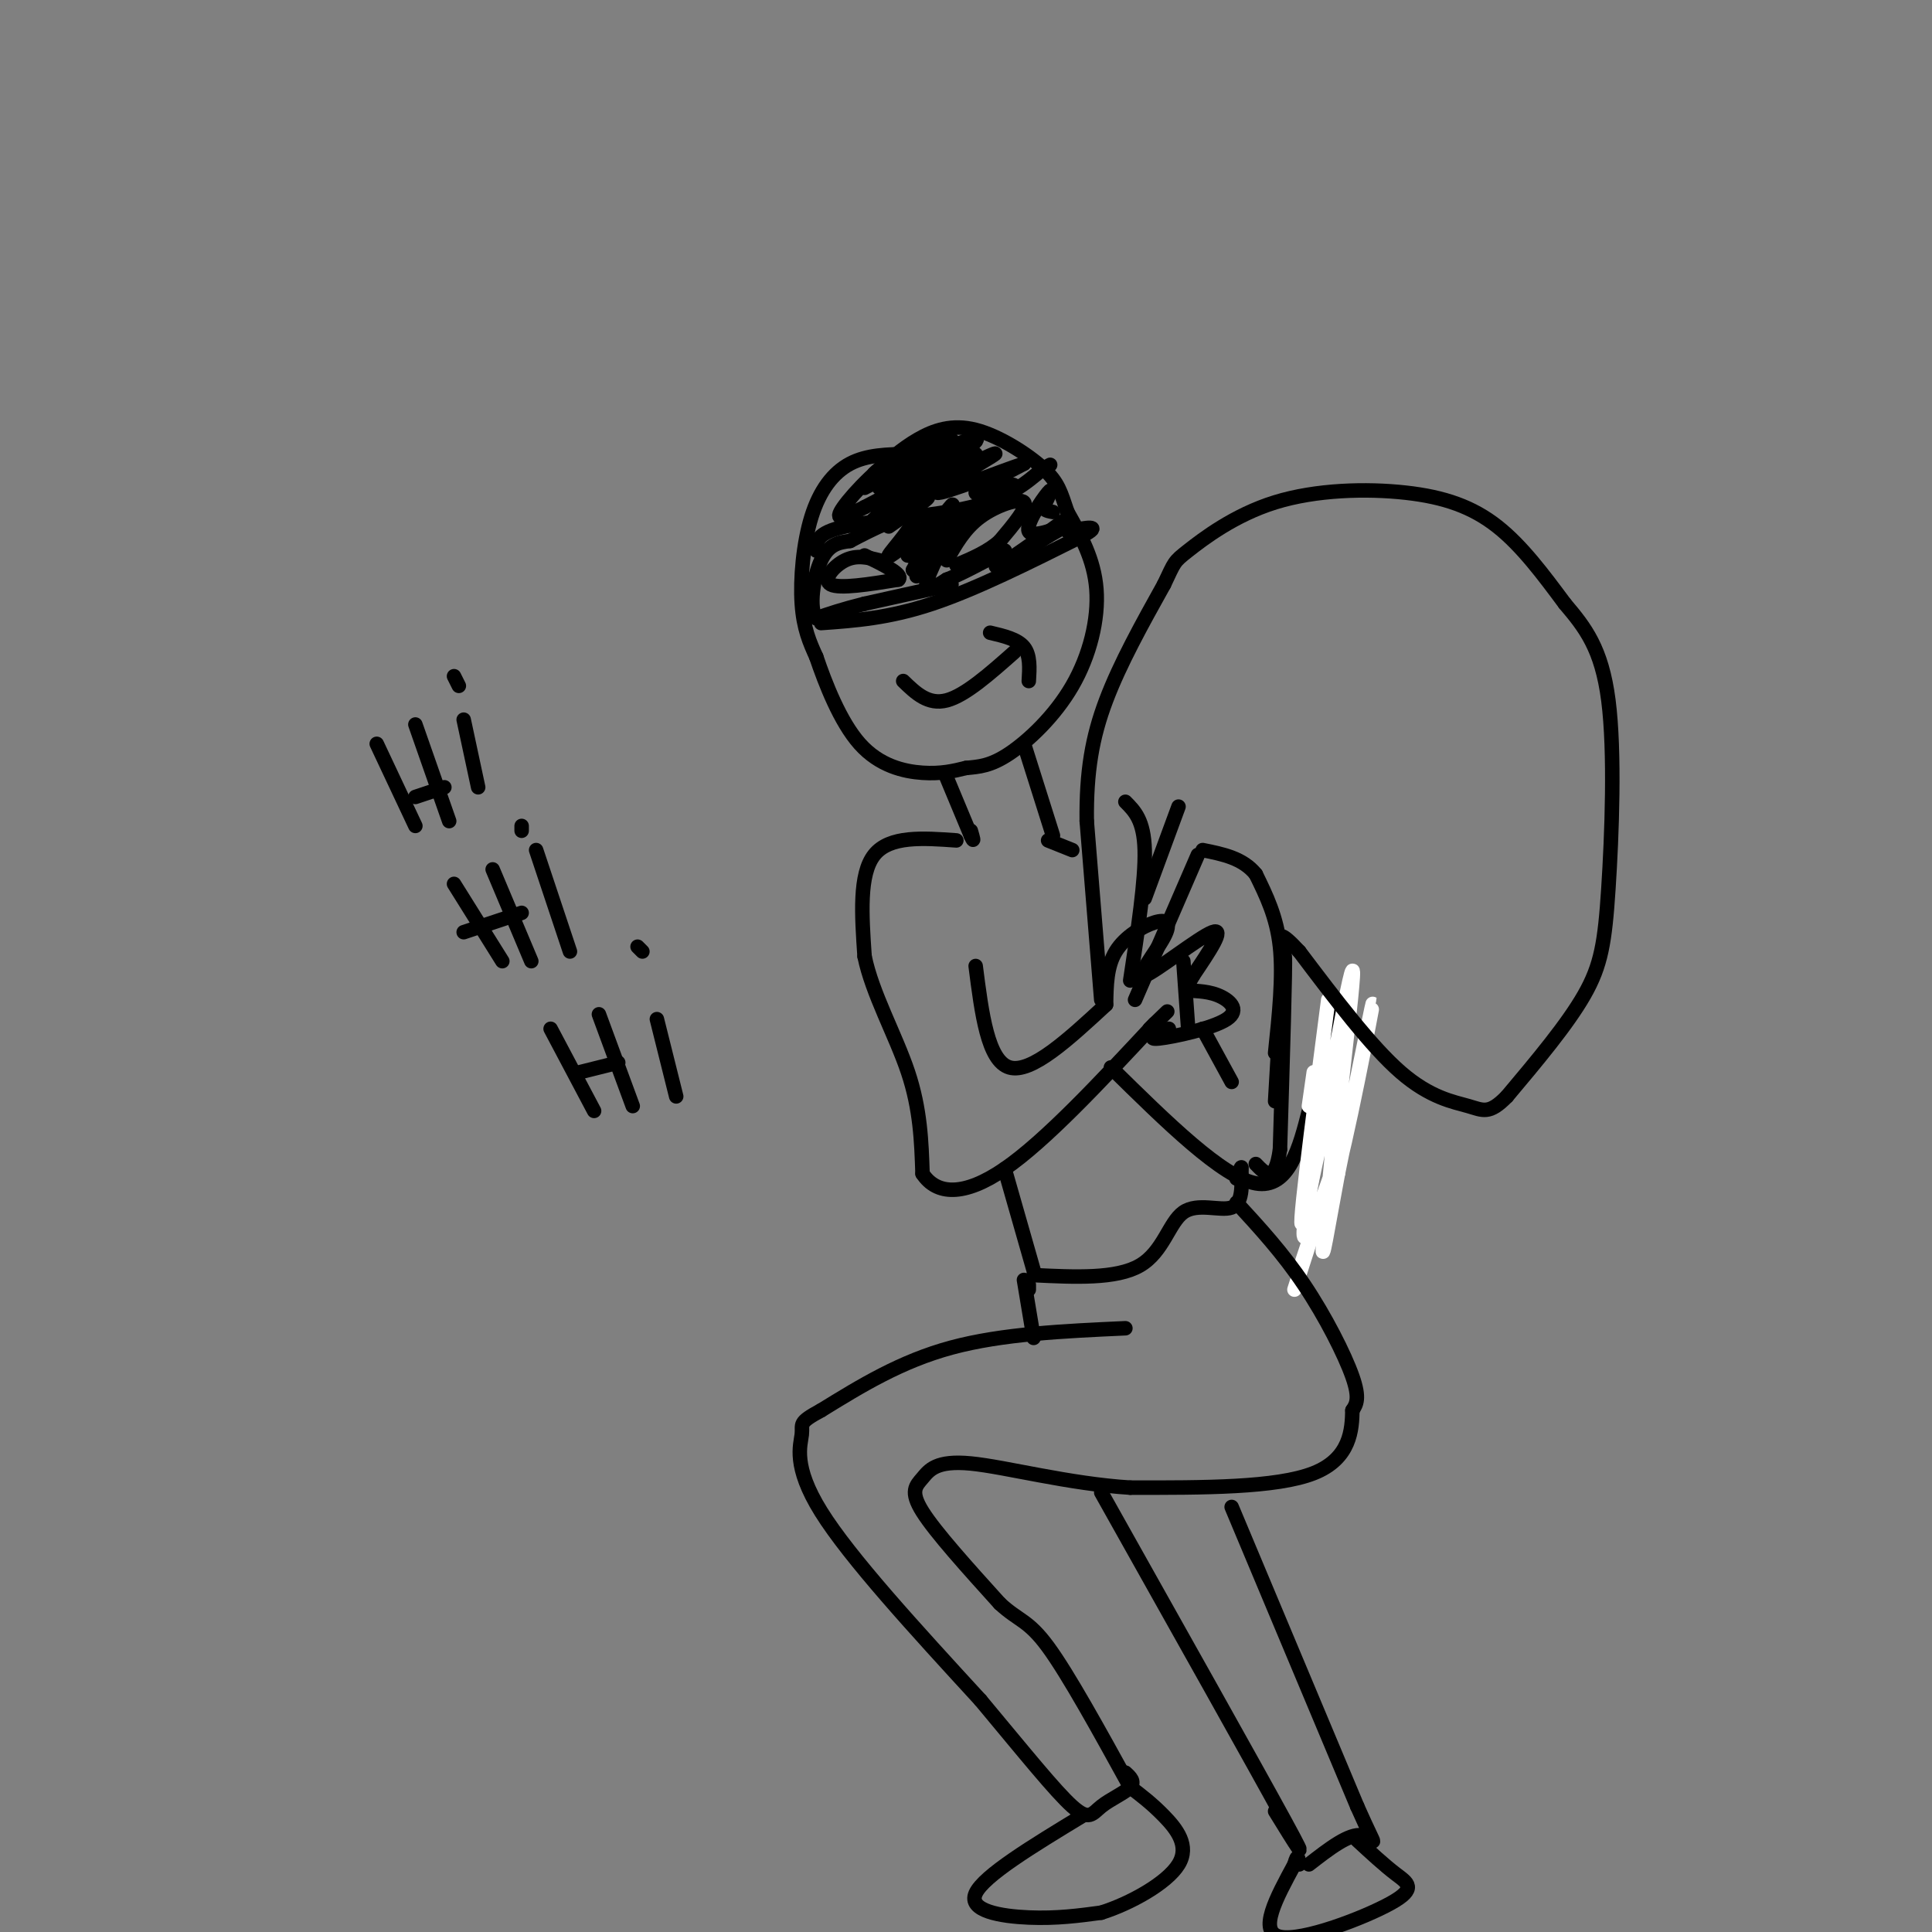 <svg viewBox='0 0 400 400' version='1.1' xmlns='http://www.w3.org/2000/svg' xmlns:xlink='http://www.w3.org/1999/xlink'><rect x="0" y="0" width="400" height="400" fill="#808080" stroke="none"/><g fill='none' stroke='rgb(0,0,0)' stroke-width='3' stroke-linecap='round' stroke-linejoin='round'><path d='M188,94c-4.244,0.071 -8.488,0.143 -12,2c-3.512,1.857 -6.292,5.500 -8,11c-1.708,5.500 -2.345,12.857 -2,18c0.345,5.143 1.673,8.071 3,11'/><path d='M169,136c1.833,5.405 4.917,13.417 9,18c4.083,4.583 9.167,5.738 13,6c3.833,0.262 6.417,-0.369 9,-1'/><path d='M200,159c2.742,-0.254 5.096,-0.388 9,-3c3.904,-2.612 9.359,-7.703 13,-14c3.641,-6.297 5.469,-13.799 5,-20c-0.469,-6.201 -3.234,-11.100 -6,-16'/><path d='M221,106c-1.375,-4.019 -1.812,-6.067 -5,-9c-3.188,-2.933 -9.128,-6.751 -14,-8c-4.872,-1.249 -8.678,0.072 -12,2c-3.322,1.928 -6.161,4.464 -9,7'/><path d='M187,141c2.583,2.500 5.167,5.000 9,4c3.833,-1.000 8.917,-5.500 14,-10'/><path d='M205,131c2.833,0.667 5.667,1.333 7,3c1.333,1.667 1.167,4.333 1,7'/><path d='M170,129c7.000,-0.500 14.000,-1.000 23,-4c9.000,-3.000 20.000,-8.500 31,-14'/><path d='M224,111c4.667,-2.500 0.833,-1.750 -3,-1'/><path d='M169,114c-0.022,-1.844 -0.044,-3.689 6,-5c6.044,-1.311 18.156,-2.089 26,-4c7.844,-1.911 11.422,-4.956 15,-8'/><path d='M216,97c2.500,-1.333 1.250,-0.667 0,0'/><path d='M196,161c0.000,0.000 5.000,12.000 5,12'/><path d='M201,173c0.833,1.833 0.417,0.417 0,-1'/><path d='M198,174c-6.917,-0.500 -13.833,-1.000 -17,3c-3.167,4.000 -2.583,12.500 -2,21'/><path d='M179,198c1.556,7.667 6.444,16.333 9,24c2.556,7.667 2.778,14.333 3,21'/><path d='M191,243c2.867,4.378 8.533,4.822 17,-1c8.467,-5.822 19.733,-17.911 31,-30'/><path d='M239,212c5.000,-4.833 2.000,-1.917 -1,1'/><path d='M202,200c1.250,9.833 2.500,19.667 7,21c4.500,1.333 12.250,-5.833 20,-13'/><path d='M212,154c0.000,0.000 6.000,19.000 6,19'/><path d='M230,221c11.556,11.378 23.111,22.756 30,24c6.889,1.244 9.111,-7.644 11,-15c1.889,-7.356 3.444,-13.178 5,-19'/><path d='M276,211c1.000,-3.833 1.000,-3.917 1,-4'/><path d='M264,228c0.917,-15.833 1.833,-31.667 2,-30c0.167,1.667 -0.417,20.833 -1,40'/><path d='M265,238c-1.000,7.167 -3.000,5.083 -5,3'/></g>
<g fill='none' stroke='rgb(255,255,255)' stroke-width='3' stroke-linecap='round' stroke-linejoin='round'><path d='M271,229c0.000,0.000 1.000,-7.000 1,-7'/><path d='M275,207c-3.442,26.431 -6.884,52.861 -5,45c1.884,-7.861 9.093,-50.014 10,-51c0.907,-0.986 -4.486,39.196 -4,43c0.486,3.804 6.853,-28.770 8,-35c1.147,-6.230 -2.927,13.885 -7,34'/><path d='M277,243c-2.027,10.765 -3.593,20.676 -3,14c0.593,-6.676 3.347,-29.941 2,-29c-1.347,0.941 -6.794,26.087 -6,28c0.794,1.913 7.829,-19.408 8,-20c0.171,-0.592 -6.523,19.545 -8,24c-1.477,4.455 2.261,-6.773 6,-18'/><path d='M276,242c-0.333,1.167 -4.167,13.083 -8,25'/></g>
<g fill='none' stroke='rgb(0,0,0)' stroke-width='3' stroke-linecap='round' stroke-linejoin='round'><path d='M228,207c0.000,0.000 -3.000,-37.000 -3,-37'/><path d='M225,170c-0.111,-10.244 1.111,-17.356 4,-25c2.889,-7.644 7.444,-15.822 12,-24'/><path d='M241,121c2.266,-4.740 1.930,-4.591 5,-7c3.070,-2.409 9.544,-7.378 18,-10c8.456,-2.622 18.892,-2.898 27,-2c8.108,0.898 13.888,2.971 19,7c5.112,4.029 9.556,10.015 14,16'/><path d='M324,125c4.175,4.925 7.614,9.238 9,20c1.386,10.762 0.719,27.974 0,39c-0.719,11.026 -1.491,15.864 -5,22c-3.509,6.136 -9.754,13.568 -16,21'/><path d='M312,227c-3.702,3.821 -4.958,2.875 -8,2c-3.042,-0.875 -7.869,-1.679 -14,-7c-6.131,-5.321 -13.565,-15.161 -21,-25'/><path d='M269,197c-4.167,-4.500 -4.083,-3.250 -4,-2'/><path d='M264,218c0.833,-7.917 1.667,-15.833 1,-22c-0.667,-6.167 -2.833,-10.583 -5,-15'/><path d='M260,181c-2.667,-3.333 -6.833,-4.167 -11,-5'/><path d='M245,199c0.000,0.000 1.000,14.000 1,14'/><path d='M248,177c0.000,0.000 -13.000,30.000 -13,30'/><path d='M234,203c1.583,-10.417 3.167,-20.833 3,-27c-0.167,-6.167 -2.083,-8.083 -4,-10'/><path d='M237,186c0.000,0.000 7.000,-19.000 7,-19'/><path d='M182,116c-2.311,-0.578 -4.622,-1.156 -7,0c-2.378,1.156 -4.822,4.044 -3,5c1.822,0.956 7.911,-0.022 14,-1'/><path d='M186,120c1.167,-1.000 -2.917,-3.000 -7,-5'/><path d='M196,116c1.844,-3.289 3.689,-6.578 7,-9c3.311,-2.422 8.089,-3.978 9,-3c0.911,0.978 -2.044,4.489 -5,8'/><path d='M207,112c-2.333,2.167 -5.667,3.583 -9,5'/><path d='M195,111c-3.077,4.839 -6.155,9.679 -5,8c1.155,-1.679 6.542,-9.875 7,-10c0.458,-0.125 -4.012,7.821 -5,11c-0.988,3.179 1.506,1.589 4,0'/><path d='M196,120c2.667,-1.000 7.333,-3.500 12,-6'/><path d='M208,114c0.699,0.402 -3.555,4.407 -1,3c2.555,-1.407 11.919,-8.225 13,-9c1.081,-0.775 -6.120,4.493 -8,6c-1.880,1.507 1.560,-0.746 5,-3'/><path d='M217,111c1.944,-1.115 4.305,-2.402 3,-2c-1.305,0.402 -6.274,2.493 -7,1c-0.726,-1.493 2.793,-6.569 4,-8c1.207,-1.431 0.104,0.785 -1,3'/><path d='M216,105c0.167,0.667 1.083,0.833 2,1'/><path d='M197,121c0.000,0.000 -18.000,4.000 -18,4'/><path d='M179,125c-4.667,1.167 -7.333,2.083 -10,3'/><path d='M169,128c-1.600,-2.022 -0.600,-8.578 1,-12c1.600,-3.422 3.800,-3.711 6,-4'/><path d='M176,112c4.262,-2.298 11.917,-6.042 13,-5c1.083,1.042 -4.405,6.869 -5,8c-0.595,1.131 3.702,-2.435 8,-6'/><path d='M192,109c-0.231,1.081 -4.808,6.784 -4,6c0.808,-0.784 7.000,-8.056 7,-7c0.000,1.056 -6.192,10.438 -6,10c0.192,-0.438 6.769,-10.697 8,-13c1.231,-2.303 -2.885,3.348 -7,9'/><path d='M190,114c1.500,-0.500 8.750,-6.250 16,-12'/><path d='M206,102c3.690,-2.214 4.917,-1.750 3,-1c-1.917,0.750 -6.976,1.786 -7,1c-0.024,-0.786 4.988,-3.393 10,-6'/><path d='M212,96c-3.464,1.012 -17.125,6.542 -18,6c-0.875,-0.542 11.036,-7.155 12,-8c0.964,-0.845 -9.018,4.077 -19,9'/><path d='M187,103c1.732,-1.267 15.561,-8.933 15,-9c-0.561,-0.067 -15.512,7.465 -17,8c-1.488,0.535 10.488,-5.929 15,-9c4.512,-3.071 1.561,-2.750 -4,0c-5.561,2.750 -13.732,7.929 -14,8c-0.268,0.071 7.366,-4.964 15,-10'/><path d='M197,91c-2.741,1.321 -17.094,9.625 -18,10c-0.906,0.375 11.633,-7.178 15,-10c3.367,-2.822 -2.440,-0.914 -8,3c-5.560,3.914 -10.874,9.832 -12,12c-1.126,2.168 1.937,0.584 5,-1'/><path d='M179,105c5.270,-2.664 15.945,-8.824 17,-9c1.055,-0.176 -7.511,5.633 -12,9c-4.489,3.367 -4.901,4.291 -2,3c2.901,-1.291 9.115,-4.797 10,-5c0.885,-0.203 -3.557,2.899 -8,6'/><path d='M208,242c0.000,0.000 6.000,21.000 6,21'/><path d='M214,264c8.565,0.417 17.131,0.833 22,-2c4.869,-2.833 6.042,-8.917 9,-11c2.958,-2.083 7.702,-0.167 10,-1c2.298,-0.833 2.149,-4.417 2,-8'/><path d='M257,242c0.167,-1.000 -0.417,0.500 -1,2'/><path d='M213,267c0.000,0.000 0.000,-1.000 0,-1'/><path d='M256,249c4.800,5.222 9.600,10.444 14,17c4.400,6.556 8.400,14.444 10,19c1.600,4.556 0.800,5.778 0,7'/><path d='M280,292c-0.089,3.844 -0.311,9.956 -8,13c-7.689,3.044 -22.844,3.022 -38,3'/><path d='M234,308c-12.797,-0.799 -25.791,-4.297 -33,-5c-7.209,-0.703 -8.633,1.388 -10,3c-1.367,1.612 -2.676,2.746 0,7c2.676,4.254 9.338,11.627 16,19'/><path d='M207,332c3.956,3.667 5.844,3.333 10,9c4.156,5.667 10.578,17.333 17,29'/><path d='M233,275c-12.750,0.583 -25.500,1.167 -36,4c-10.500,2.833 -18.750,7.917 -27,13'/><path d='M170,292c-4.929,2.655 -3.750,2.792 -4,5c-0.250,2.208 -1.929,6.488 4,16c5.929,9.512 19.464,24.256 33,39'/><path d='M203,352c9.144,10.962 15.502,18.866 19,22c3.498,3.134 4.134,1.498 6,0c1.866,-1.498 4.962,-2.856 6,-4c1.038,-1.144 0.019,-2.072 -1,-3'/><path d='M212,265c0.000,0.000 2.000,12.000 2,12'/><path d='M228,309c16.000,28.500 32.000,57.000 38,68c6.000,11.000 2.000,4.500 -2,-2'/><path d='M255,312c0.000,0.000 26.000,62.000 26,62'/><path d='M281,374c4.756,10.711 3.644,6.489 1,6c-2.644,-0.489 -6.822,2.756 -11,6'/><path d='M224,376c-10.178,6.178 -20.356,12.356 -22,16c-1.644,3.644 5.244,4.756 11,5c5.756,0.244 10.378,-0.378 15,-1'/><path d='M228,396c6.036,-1.893 13.625,-6.125 16,-10c2.375,-3.875 -0.464,-7.393 -3,-10c-2.536,-2.607 -4.768,-4.304 -7,-6'/><path d='M281,381c2.792,2.577 5.583,5.155 8,7c2.417,1.845 4.458,2.958 -1,6c-5.458,3.042 -18.417,8.012 -23,7c-4.583,-1.012 -0.792,-8.006 3,-15'/><path d='M268,386c0.667,-2.500 0.833,-1.250 1,0'/><path d='M217,174c0.000,0.000 5.000,2.000 5,2'/><path d='M78,154c0.000,0.000 8.000,17.000 8,17'/><path d='M86,150c0.000,0.000 7.000,20.000 7,20'/><path d='M86,165c0.000,0.000 6.000,-2.000 6,-2'/><path d='M96,149c0.000,0.000 3.000,14.000 3,14'/><path d='M94,140c0.000,0.000 1.000,2.000 1,2'/><path d='M94,183c0.000,0.000 10.000,16.000 10,16'/><path d='M102,180c0.000,0.000 8.000,19.000 8,19'/><path d='M96,193c0.000,0.000 12.000,-4.000 12,-4'/><path d='M111,176c0.000,0.000 7.000,21.000 7,21'/><path d='M108,171c0.000,0.000 0.000,1.000 0,1'/><path d='M114,213c0.000,0.000 9.000,17.000 9,17'/><path d='M124,210c0.000,0.000 7.000,19.000 7,19'/><path d='M120,222c0.000,0.000 8.000,-2.000 8,-2'/><path d='M136,211c0.000,0.000 4.000,16.000 4,16'/><path d='M132,196c0.000,0.000 1.000,1.000 1,1'/><path d='M229,208c0.064,-3.967 0.128,-7.933 2,-11c1.872,-3.067 5.551,-5.233 8,-6c2.449,-0.767 3.667,-0.133 2,3c-1.667,3.133 -6.218,8.767 -4,8c2.218,-0.767 11.205,-7.933 14,-9c2.795,-1.067 -0.603,3.967 -4,9'/><path d='M247,202c-1.115,2.074 -1.904,2.757 -1,3c0.904,0.243 3.500,0.044 6,1c2.500,0.956 4.904,3.065 2,5c-2.904,1.935 -11.115,3.696 -14,4c-2.885,0.304 -0.442,-0.848 2,-2'/><path d='M249,213c0.000,0.000 6.000,11.000 6,11'/></g>
</svg>
